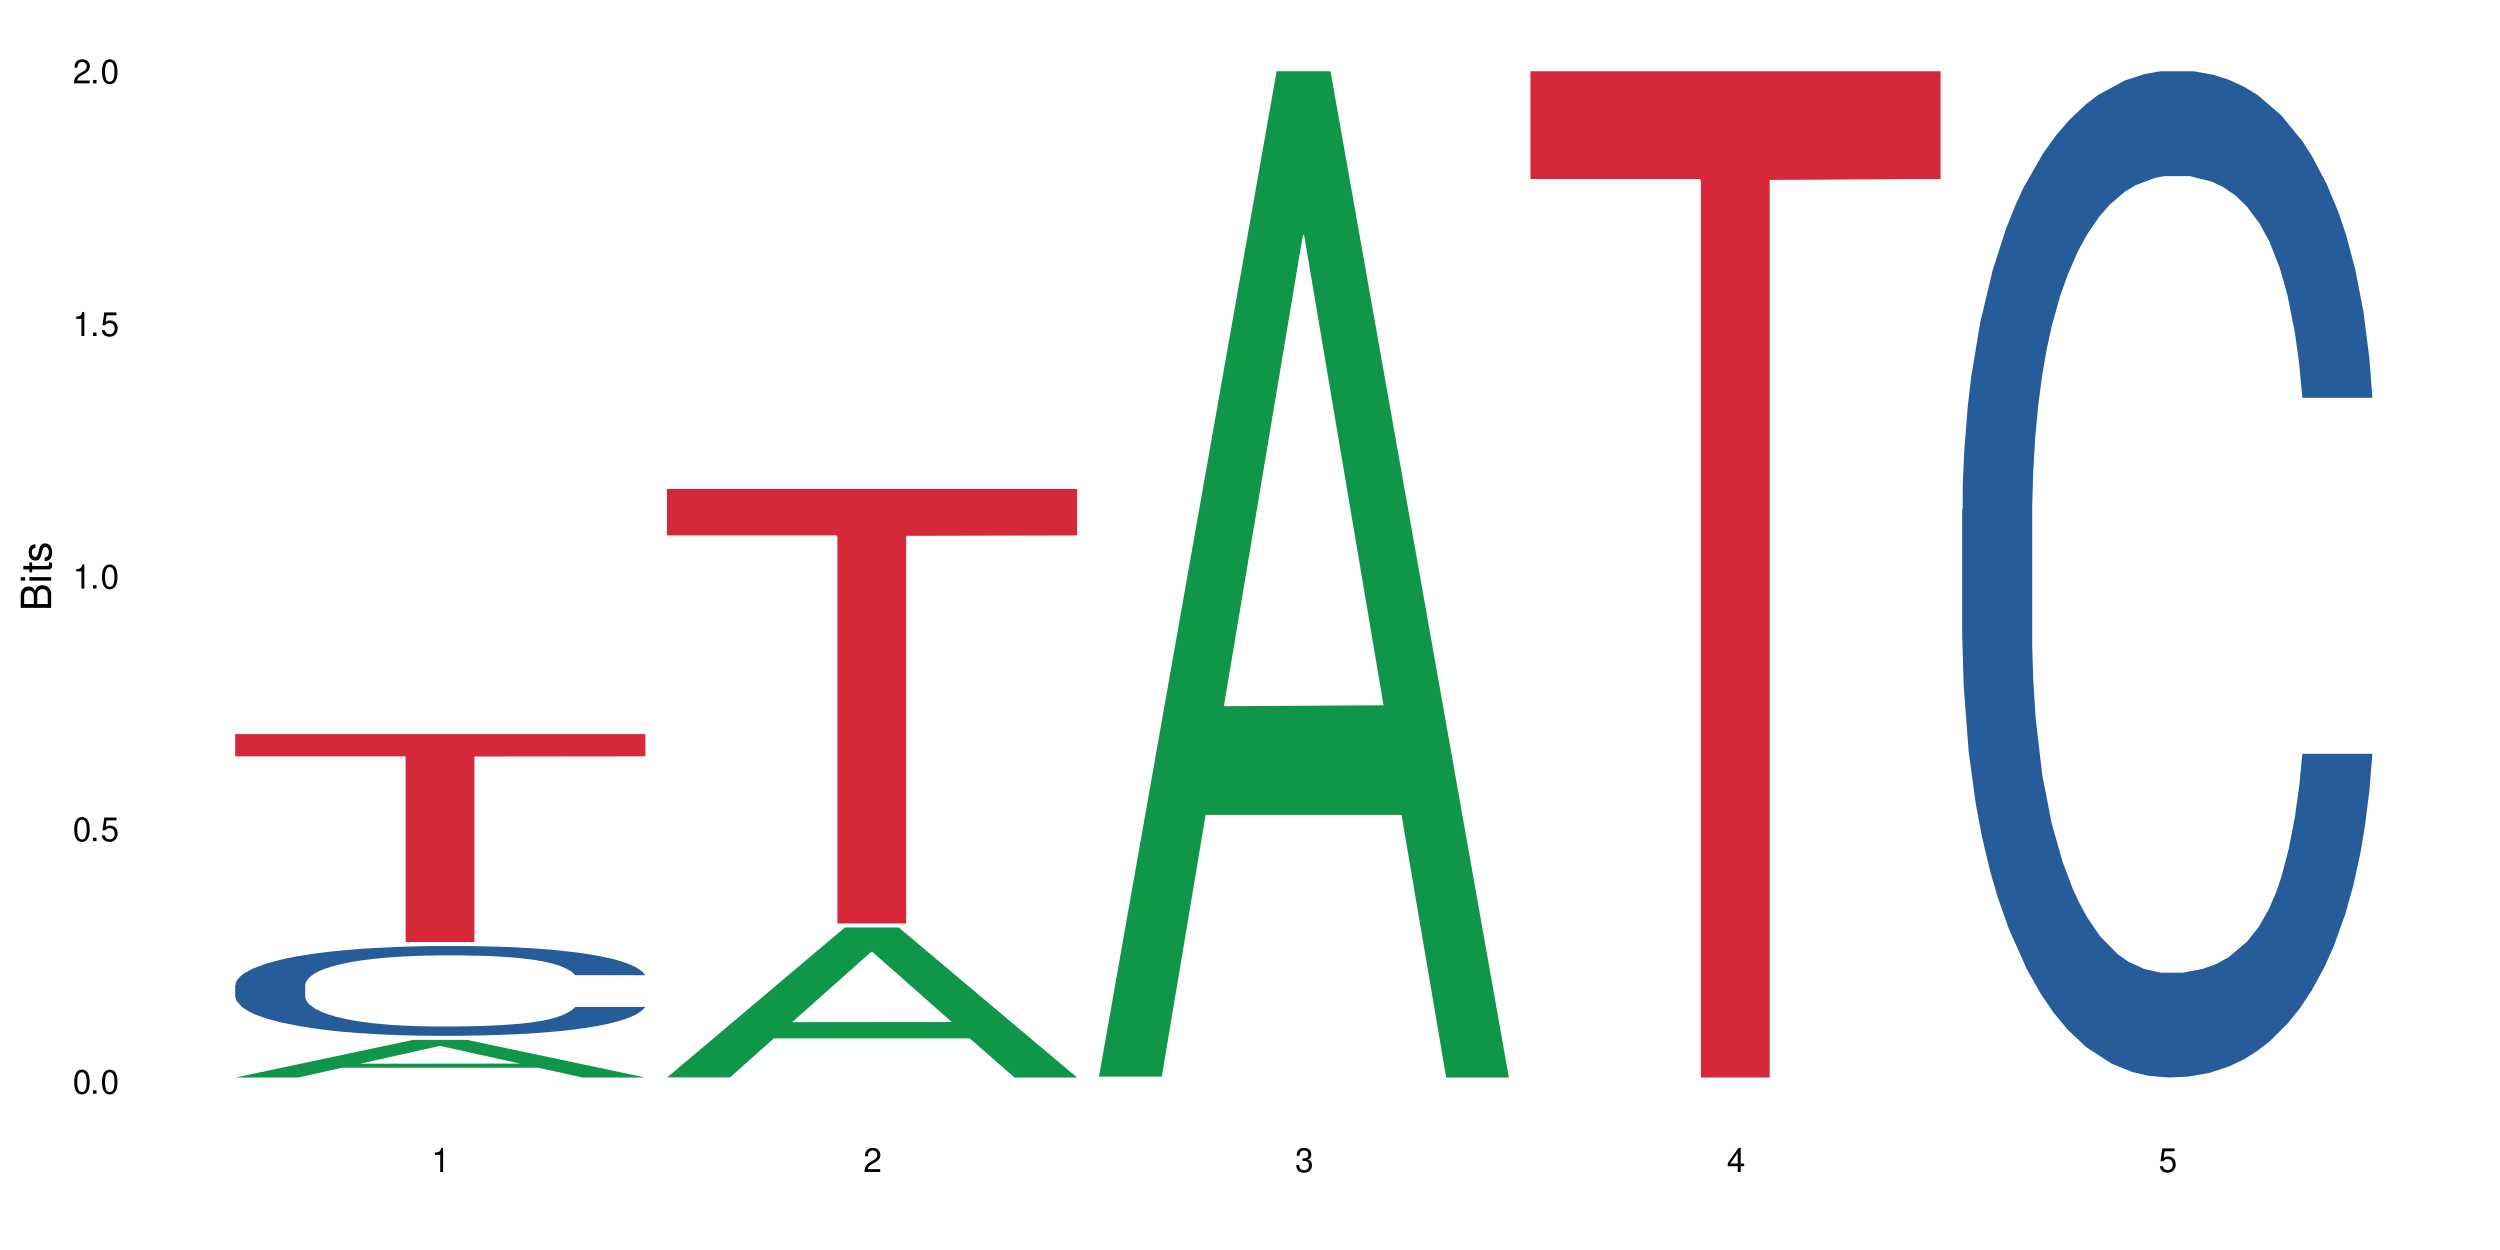 <?xml version="1.0" encoding="UTF-8"?>
<svg xmlns="http://www.w3.org/2000/svg" xmlns:xlink="http://www.w3.org/1999/xlink" width="720" height="360" viewBox="0 0 720 360">
<defs>
<g>
<g id="glyph-0-0">
</g>
<g id="glyph-0-1">
<path d="M 2.641 -6.938 C 2 -6.938 1.422 -6.656 1.078 -6.172 C 0.641 -5.562 0.406 -4.641 0.406 -3.359 C 0.406 -1.016 1.188 0.219 2.641 0.219 C 4.078 0.219 4.859 -1.016 4.859 -3.297 C 4.859 -4.641 4.656 -5.547 4.203 -6.172 C 3.844 -6.656 3.281 -6.938 2.641 -6.938 Z M 2.641 -6.188 C 3.547 -6.188 4 -5.25 4 -3.375 C 4 -1.406 3.562 -0.484 2.625 -0.484 C 1.734 -0.484 1.281 -1.438 1.281 -3.344 C 1.281 -5.25 1.734 -6.188 2.641 -6.188 Z M 2.641 -6.188 "/>
</g>
<g id="glyph-0-2">
<path d="M 1.828 -1 L 0.828 -1 L 0.828 0 L 1.828 0 Z M 1.828 -1 "/>
</g>
<g id="glyph-0-3">
<path d="M 4.562 -6.797 L 1.062 -6.797 L 0.547 -3.094 L 1.328 -3.094 C 1.719 -3.562 2.047 -3.734 2.578 -3.734 C 3.484 -3.734 4.062 -3.109 4.062 -2.094 C 4.062 -1.125 3.484 -0.531 2.578 -0.531 C 1.828 -0.531 1.375 -0.906 1.188 -1.672 L 0.328 -1.672 C 0.453 -1.109 0.547 -0.844 0.75 -0.594 C 1.125 -0.078 1.828 0.219 2.594 0.219 C 3.969 0.219 4.922 -0.781 4.922 -2.219 C 4.922 -3.562 4.031 -4.484 2.719 -4.484 C 2.25 -4.484 1.859 -4.359 1.469 -4.062 L 1.734 -5.969 L 4.562 -5.969 Z M 4.562 -6.797 "/>
</g>
<g id="glyph-0-4">
<path d="M 2.484 -4.938 L 2.484 0 L 3.328 0 L 3.328 -6.938 L 2.766 -6.938 C 2.469 -5.875 2.281 -5.734 0.984 -5.562 L 0.984 -4.938 Z M 2.484 -4.938 "/>
</g>
<g id="glyph-0-5">
<path d="M 4.859 -0.828 L 1.281 -0.828 C 1.359 -1.406 1.672 -1.781 2.5 -2.281 L 3.469 -2.828 C 4.406 -3.344 4.906 -4.062 4.906 -4.906 C 4.906 -5.484 4.672 -6.031 4.266 -6.406 C 3.859 -6.766 3.375 -6.938 2.719 -6.938 C 1.859 -6.938 1.219 -6.625 0.844 -6.031 C 0.609 -5.672 0.5 -5.234 0.484 -4.531 L 1.328 -4.531 C 1.359 -5.016 1.406 -5.281 1.531 -5.516 C 1.75 -5.938 2.188 -6.203 2.703 -6.203 C 3.469 -6.203 4.031 -5.641 4.031 -4.891 C 4.031 -4.344 3.719 -3.859 3.125 -3.516 L 2.234 -3 C 0.812 -2.172 0.406 -1.531 0.328 -0.016 L 4.859 -0.016 Z M 4.859 -0.828 "/>
</g>
<g id="glyph-0-6">
<path d="M 2.125 -3.188 L 2.578 -3.188 C 3.5 -3.188 3.984 -2.766 3.984 -1.922 C 3.984 -1.062 3.469 -0.531 2.594 -0.531 C 1.656 -0.531 1.203 -1 1.156 -2.016 L 0.312 -2.016 C 0.344 -1.453 0.438 -1.094 0.609 -0.781 C 0.953 -0.109 1.625 0.219 2.547 0.219 C 3.953 0.219 4.859 -0.625 4.859 -1.938 C 4.859 -2.828 4.516 -3.297 3.703 -3.594 C 4.344 -3.844 4.656 -4.328 4.656 -5.031 C 4.656 -6.219 3.875 -6.938 2.578 -6.938 C 1.203 -6.938 0.484 -6.172 0.453 -4.703 L 1.297 -4.703 C 1.312 -5.125 1.344 -5.359 1.453 -5.578 C 1.641 -5.969 2.062 -6.203 2.594 -6.203 C 3.344 -6.203 3.797 -5.75 3.797 -5 C 3.797 -4.516 3.609 -4.219 3.25 -4.047 C 3.016 -3.953 2.703 -3.922 2.125 -3.906 Z M 2.125 -3.188 "/>
</g>
<g id="glyph-0-7">
<path d="M 3.141 -1.672 L 3.141 0 L 3.984 0 L 3.984 -1.672 L 4.984 -1.672 L 4.984 -2.438 L 3.984 -2.438 L 3.984 -6.938 L 3.359 -6.938 L 0.266 -2.578 L 0.266 -1.672 Z M 3.141 -2.438 L 1 -2.438 L 3.141 -5.5 Z M 3.141 -2.438 "/>
</g>
<g id="glyph-1-0">
</g>
<g id="glyph-1-1">
<path d="M 0 -0.953 L 0 -4.891 C 0 -5.719 -0.234 -6.344 -0.734 -6.797 C -1.188 -7.234 -1.812 -7.469 -2.5 -7.469 C -3.547 -7.469 -4.188 -7 -4.625 -5.875 C -4.984 -6.688 -5.625 -7.094 -6.531 -7.094 C -7.172 -7.094 -7.734 -6.859 -8.141 -6.391 C -8.562 -5.922 -8.75 -5.344 -8.75 -4.5 L -8.75 -0.953 Z M -4.984 -2.062 L -7.766 -2.062 L -7.766 -4.219 C -7.766 -4.844 -7.688 -5.203 -7.453 -5.5 C -7.219 -5.812 -6.859 -5.969 -6.375 -5.969 C -5.891 -5.969 -5.531 -5.812 -5.297 -5.5 C -5.062 -5.203 -4.984 -4.844 -4.984 -4.219 Z M -0.984 -2.062 L -4 -2.062 L -4 -4.781 C -4 -5.766 -3.438 -6.359 -2.484 -6.359 C -1.547 -6.359 -0.984 -5.766 -0.984 -4.781 Z M -0.984 -2.062 "/>
</g>
<g id="glyph-1-2">
<path d="M -6.281 -1.797 L -6.281 -0.797 L 0 -0.797 L 0 -1.797 Z M -8.75 -1.797 L -8.75 -0.797 L -7.484 -0.797 L -7.484 -1.797 Z M -8.75 -1.797 "/>
</g>
<g id="glyph-1-3">
<path d="M -6.281 -3.047 L -6.281 -2.016 L -8.016 -2.016 L -8.016 -1.016 L -6.281 -1.016 L -6.281 -0.172 L -5.469 -0.172 L -5.469 -1.016 L -0.719 -1.016 C -0.078 -1.016 0.281 -1.453 0.281 -2.234 C 0.281 -2.5 0.25 -2.719 0.188 -3.047 L -0.641 -3.047 C -0.609 -2.906 -0.594 -2.766 -0.594 -2.562 C -0.594 -2.141 -0.719 -2.016 -1.156 -2.016 L -5.469 -2.016 L -5.469 -3.047 Z M -6.281 -3.047 "/>
</g>
<g id="glyph-1-4">
<path d="M -4.531 -5.25 C -5.766 -5.25 -6.469 -4.422 -6.469 -2.969 C -6.469 -1.516 -5.719 -0.562 -4.547 -0.562 C -3.562 -0.562 -3.094 -1.062 -2.734 -2.562 L -2.516 -3.484 C -2.344 -4.188 -2.094 -4.469 -1.641 -4.469 C -1.047 -4.469 -0.641 -3.875 -0.641 -3 C -0.641 -2.453 -0.797 -2 -1.062 -1.75 C -1.25 -1.594 -1.422 -1.531 -1.875 -1.469 L -1.875 -0.406 C -0.422 -0.453 0.281 -1.266 0.281 -2.922 C 0.281 -4.5 -0.5 -5.516 -1.719 -5.516 C -2.656 -5.516 -3.172 -4.984 -3.469 -3.734 L -3.703 -2.766 C -3.891 -1.953 -4.156 -1.609 -4.594 -1.609 C -5.188 -1.609 -5.547 -2.125 -5.547 -2.938 C -5.547 -3.75 -5.203 -4.172 -4.531 -4.203 Z M -4.531 -5.25 "/>
</g>
</g>
</defs>
<rect x="-72" y="-36" width="864" height="432" fill="rgb(100%, 100%, 100%)" fill-opacity="1"/>
<path fill-rule="nonzero" fill="rgb(6.275%, 58.824%, 28.235%)" fill-opacity="1" d="M 67.73 310.32 L 67.855 310.312 L 118.973 299.488 L 134.496 299.488 L 185.859 310.332 L 167.812 310.332 L 154.941 307.5 L 98.523 307.5 L 85.906 310.32 L 67.73 310.32 L 103.953 306.332 L 149.766 306.32 L 126.922 301.258 L 126.668 301.25 L 126.418 301.277 L 103.824 306.32 L 103.953 306.332 Z M 67.73 310.32 "/>
<path fill-rule="nonzero" fill="rgb(14.51%, 36.078%, 60%)" fill-opacity="1" d="M 67.73 283.715 L 67.875 283.691 L 67.875 283.125 L 68.309 282.227 L 69.316 281.094 L 70.324 280.312 L 72.918 278.918 L 76.52 277.57 L 80.266 276.531 L 83 275.914 L 85.449 275.441 L 91.07 274.57 L 94.672 274.121 L 98.559 273.719 L 103.312 273.316 L 106.77 273.078 L 114.551 272.703 L 120.312 272.535 L 124.777 272.465 L 134.43 272.465 L 140.191 272.559 L 144.371 272.676 L 148.98 272.867 L 152.871 273.078 L 159.641 273.598 L 165.691 274.262 L 168.43 274.641 L 172.75 275.371 L 176.062 276.082 L 178.367 276.695 L 180.961 277.57 L 183.266 278.633 L 184.996 279.84 L 185.859 280.855 L 165.691 280.855 L 164.684 279.91 L 163.531 279.176 L 161.371 278.207 L 159.211 277.523 L 156.184 276.836 L 153.445 276.387 L 149.699 275.938 L 146.387 275.656 L 142.93 275.441 L 139.617 275.301 L 133.277 275.16 L 125.93 275.16 L 123.195 275.207 L 117.574 275.395 L 114.551 275.562 L 110.23 275.891 L 107.203 276.199 L 103.602 276.672 L 101.152 277.074 L 98.129 277.688 L 95.965 278.23 L 93.52 279.012 L 92.078 279.602 L 90.781 280.266 L 89.629 281.043 L 88.766 281.871 L 88.188 282.746 L 87.898 283.598 L 87.898 287.262 L 88.188 288.113 L 88.906 289.105 L 90.781 290.547 L 93.52 291.801 L 96.688 292.793 L 99.711 293.5 L 101.441 293.832 L 103.746 294.211 L 107.348 294.684 L 112.535 295.156 L 115.559 295.344 L 120.168 295.535 L 124.922 295.629 L 131.262 295.629 L 136.879 295.535 L 140.625 295.414 L 144.516 295.227 L 149.844 294.824 L 153.16 294.445 L 156.039 293.996 L 158.199 293.547 L 159.641 293.172 L 161.801 292.438 L 163.531 291.633 L 164.828 290.805 L 165.691 290.004 L 185.859 290.004 L 184.996 290.949 L 183.699 291.871 L 182.402 292.555 L 180.387 293.383 L 178.082 294.117 L 174.77 294.941 L 172.031 295.488 L 168.43 296.078 L 165.117 296.527 L 161.516 296.93 L 156.184 297.402 L 152.727 297.637 L 148.98 297.852 L 144.516 298.039 L 138.898 298.203 L 132.848 298.301 L 127.227 298.324 L 121.176 298.277 L 116.711 298.18 L 110.805 297.969 L 103.457 297.543 L 98.129 297.094 L 93.949 296.645 L 90.348 296.172 L 86.316 295.535 L 81.129 294.492 L 77.961 293.691 L 75.797 293.027 L 73.348 292.105 L 71.621 291.277 L 69.605 289.957 L 68.164 288.277 L 67.73 286.977 Z M 67.73 283.715 "/>
<path fill-rule="nonzero" fill="rgb(83.922%, 15.686%, 22.353%)" fill-opacity="1" d="M 67.73 211.414 L 185.859 211.414 L 185.859 217.824 L 136.629 217.883 L 136.629 271.301 L 116.82 271.301 L 116.82 217.938 L 116.531 217.824 L 67.73 217.824 Z M 67.73 211.414 "/>
<path fill-rule="nonzero" fill="rgb(6.275%, 58.824%, 28.235%)" fill-opacity="1" d="M 192.078 310.293 L 192.203 310.25 L 243.316 267.117 L 258.84 267.117 L 310.207 310.332 L 292.16 310.332 L 279.285 299.051 L 222.871 299.051 L 210.25 310.293 L 192.078 310.293 L 228.297 294.387 L 274.113 294.344 L 251.27 274.176 L 251.016 274.137 L 250.762 274.258 L 228.172 294.344 L 228.297 294.387 Z M 192.078 310.293 "/>
<path fill-rule="nonzero" fill="rgb(83.922%, 15.686%, 22.353%)" fill-opacity="1" d="M 192.078 140.805 L 310.207 140.805 L 310.207 154.203 L 260.973 154.32 L 260.973 265.953 L 241.168 265.953 L 241.168 154.438 L 240.879 154.203 L 192.078 154.203 Z M 192.078 140.805 "/>
<path fill-rule="nonzero" fill="rgb(6.275%, 58.824%, 28.235%)" fill-opacity="1" d="M 316.426 310.059 L 316.551 309.789 L 367.664 20.527 L 383.188 20.527 L 434.555 310.332 L 416.508 310.332 L 403.633 234.684 L 347.219 234.684 L 334.598 310.059 L 316.426 310.059 L 352.645 203.391 L 398.457 203.117 L 375.613 67.875 L 375.363 67.602 L 375.109 68.418 L 352.52 203.117 L 352.645 203.391 Z M 316.426 310.059 "/>
<path fill-rule="nonzero" fill="rgb(83.922%, 15.686%, 22.353%)" fill-opacity="1" d="M 440.77 20.527 L 558.898 20.527 L 558.898 51.547 L 509.668 51.82 L 509.668 310.332 L 489.859 310.332 L 489.859 52.094 L 489.574 51.547 L 440.77 51.547 Z M 440.77 20.527 "/>
<path fill-rule="nonzero" fill="rgb(14.51%, 36.078%, 60%)" fill-opacity="1" d="M 565.117 146.621 L 565.262 146.355 L 565.262 140 L 565.695 129.934 L 566.703 117.215 L 567.711 108.477 L 570.305 92.844 L 573.906 77.746 L 577.652 66.09 L 580.387 59.203 L 582.836 53.902 L 588.457 44.102 L 592.055 39.07 L 595.945 34.566 L 600.699 30.062 L 604.156 27.414 L 611.938 23.176 L 617.699 21.32 L 622.164 20.527 L 631.816 20.527 L 637.578 21.586 L 641.758 22.91 L 646.367 25.031 L 650.258 27.414 L 657.027 33.242 L 663.078 40.66 L 665.816 44.898 L 670.137 53.109 L 673.449 61.055 L 675.754 67.945 L 678.348 77.746 L 680.652 89.668 L 682.383 103.176 L 683.246 114.566 L 663.078 114.566 L 662.07 103.973 L 660.918 95.758 L 658.758 84.898 L 656.594 77.215 L 653.57 69.535 L 650.832 64.5 L 647.086 59.469 L 643.773 56.289 L 640.316 53.902 L 637.004 52.316 L 630.664 50.727 L 623.316 50.727 L 620.582 51.254 L 614.961 53.375 L 611.938 55.23 L 607.613 58.938 L 604.59 62.383 L 600.988 67.68 L 598.539 72.184 L 595.516 79.07 L 593.352 85.164 L 590.902 93.906 L 589.465 100.527 L 588.168 107.945 L 587.016 116.688 L 586.148 125.957 L 585.574 135.762 L 585.285 145.297 L 585.285 186.355 L 585.574 195.895 L 586.293 207.02 L 588.168 223.18 L 590.902 237.219 L 594.074 248.344 L 597.098 256.293 L 598.828 260 L 601.133 264.238 L 604.734 269.535 L 609.922 274.836 L 612.945 276.953 L 617.555 279.074 L 622.309 280.133 L 628.648 280.133 L 634.266 279.074 L 638.012 277.75 L 641.902 275.629 L 647.23 271.125 L 650.547 266.887 L 653.426 261.855 L 655.586 256.82 L 657.027 252.582 L 659.188 244.371 L 660.918 235.363 L 662.215 226.094 L 663.078 217.086 L 683.246 217.086 L 682.383 227.684 L 681.086 238.012 L 679.789 245.695 L 677.773 254.969 L 675.469 263.18 L 672.152 272.449 L 669.418 278.543 L 665.816 285.168 L 662.504 290.199 L 658.902 294.703 L 653.57 300 L 650.113 302.648 L 646.367 305.035 L 641.902 307.152 L 636.281 309.008 L 630.234 310.066 L 624.613 310.332 L 618.562 309.801 L 614.098 308.742 L 608.191 306.359 L 600.844 301.59 L 595.516 296.559 L 591.336 291.523 L 587.734 286.227 L 583.699 279.074 L 578.516 267.418 L 575.344 258.41 L 573.184 250.992 L 570.734 240.664 L 569.008 231.391 L 566.988 216.555 L 565.551 197.746 L 565.117 183.18 Z M 565.117 146.621 "/>
<g fill="rgb(0%, 0%, 0%)" fill-opacity="1">
<use xlink:href="#glyph-0-1" x="20.965" y="314.993"/>
<use xlink:href="#glyph-0-2" x="25.965" y="314.993"/>
<use xlink:href="#glyph-0-1" x="28.965" y="314.993"/>
</g>
<g fill="rgb(0%, 0%, 0%)" fill-opacity="1">
<use xlink:href="#glyph-0-1" x="20.965" y="242.251"/>
<use xlink:href="#glyph-0-2" x="25.965" y="242.251"/>
<use xlink:href="#glyph-0-3" x="28.965" y="242.251"/>
</g>
<g fill="rgb(0%, 0%, 0%)" fill-opacity="1">
<use xlink:href="#glyph-0-4" x="20.965" y="169.509"/>
<use xlink:href="#glyph-0-2" x="25.965" y="169.509"/>
<use xlink:href="#glyph-0-1" x="28.965" y="169.509"/>
</g>
<g fill="rgb(0%, 0%, 0%)" fill-opacity="1">
<use xlink:href="#glyph-0-4" x="20.965" y="96.767"/>
<use xlink:href="#glyph-0-2" x="25.965" y="96.767"/>
<use xlink:href="#glyph-0-3" x="28.965" y="96.767"/>
</g>
<g fill="rgb(0%, 0%, 0%)" fill-opacity="1">
<use xlink:href="#glyph-0-5" x="20.965" y="24.024"/>
<use xlink:href="#glyph-0-2" x="25.965" y="24.024"/>
<use xlink:href="#glyph-0-1" x="28.965" y="24.024"/>
</g>
<g fill="rgb(0%, 0%, 0%)" fill-opacity="1">
<use xlink:href="#glyph-0-4" x="124.297" y="337.532"/>
</g>
<g fill="rgb(0%, 0%, 0%)" fill-opacity="1">
<use xlink:href="#glyph-0-5" x="248.641" y="337.532"/>
</g>
<g fill="rgb(0%, 0%, 0%)" fill-opacity="1">
<use xlink:href="#glyph-0-6" x="372.988" y="337.532"/>
</g>
<g fill="rgb(0%, 0%, 0%)" fill-opacity="1">
<use xlink:href="#glyph-0-7" x="497.336" y="337.532"/>
</g>
<g fill="rgb(0%, 0%, 0%)" fill-opacity="1">
<use xlink:href="#glyph-0-3" x="621.684" y="337.532"/>
</g>
<g fill="rgb(0%, 0%, 0%)" fill-opacity="1">
<use xlink:href="#glyph-1-1" x="14.725" y="176.012"/>
<use xlink:href="#glyph-1-2" x="14.725" y="168.012"/>
<use xlink:href="#glyph-1-3" x="14.725" y="165.012"/>
<use xlink:href="#glyph-1-4" x="14.725" y="162.012"/>
</g>
</svg>
